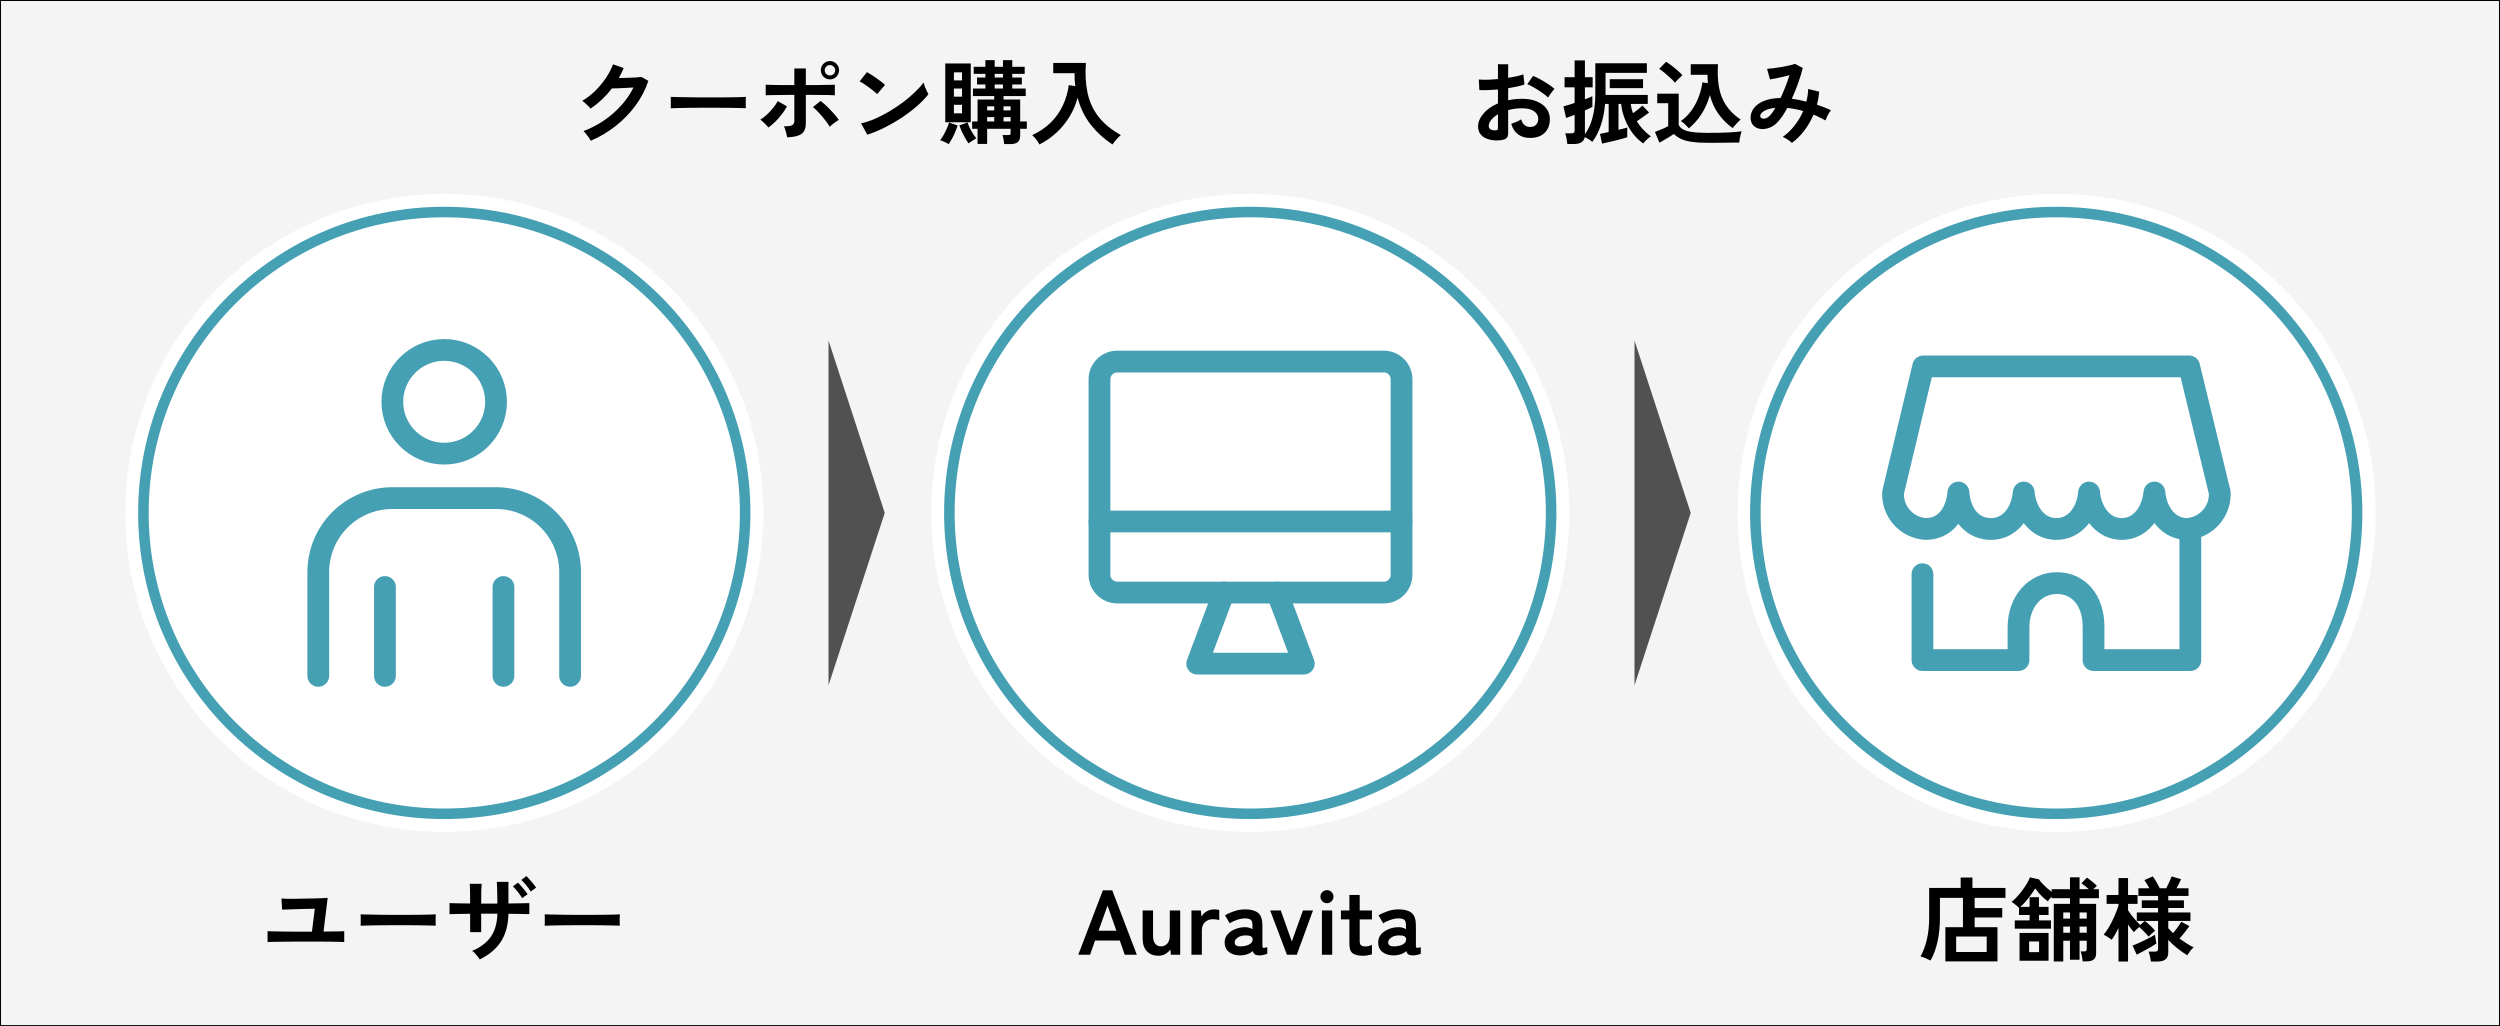 <svg width="2468" height="1013" viewBox="0 0 2468 1013" fill="none" xmlns="http://www.w3.org/2000/svg">
<rect x="0" y="0" width="2468" height="1013" fill="#808080" stroke="none"/>
<rect x="0.5" y="0.5" width="2467" height="1012" fill="#F4F4F4"/>
<rect x="0.5" y="0.5" width="2467" height="1012" stroke="black"/>
<circle cx="438.595" cy="506.348" r="303.374" fill="white" stroke="white" stroke-width="23.092"/>
<circle cx="438.595" cy="506.348" r="297.03" fill="white" stroke="#46A0B3" stroke-width="10.404"/>
<g clip-path="url(#clip0_4323_2128)">
<path d="M438.5 447.848C466.77 447.848 489.688 424.93 489.688 396.66C489.688 368.39 466.77 345.473 438.5 345.473C410.23 345.473 387.312 368.39 387.312 396.66C387.312 424.93 410.23 447.848 438.5 447.848Z" stroke="#46A0B3" stroke-width="21.5" stroke-miterlimit="10"/>
<path d="M314.188 667.223V564.848C314.188 545.454 321.892 526.854 335.605 513.14C349.319 499.427 367.919 491.723 387.312 491.723H489.688C499.29 491.723 508.799 493.614 517.671 497.289C526.543 500.964 534.604 506.35 541.395 513.14C548.185 519.931 553.571 527.992 557.246 536.864C560.921 545.736 562.812 555.245 562.812 564.848V667.223" stroke="#46A0B3" stroke-width="21.5" stroke-miterlimit="10" stroke-linecap="round"/>
<path d="M380 579.473V667.223" stroke="#46A0B3" stroke-width="21.5" stroke-miterlimit="10" stroke-linecap="round"/>
<path d="M497 579.473V667.223" stroke="#46A0B3" stroke-width="21.5" stroke-miterlimit="10" stroke-linecap="round"/>
</g>
<path opacity="0.9" d="M873.423 506.348L817.923 676.522V336.174L873.423 506.348Z" fill="#404040"/>
<circle cx="1234.25" cy="506.348" r="303.374" fill="white" stroke="white" stroke-width="23.092"/>
<circle cx="1234.25" cy="506.348" r="297.03" fill="white" stroke="#46A0B3" stroke-width="10.404"/>
<path d="M1208.19 584.958L1181.88 655.124H1287.12L1260.81 584.958" stroke="#46A0B3" stroke-width="21.5" stroke-linecap="round" stroke-linejoin="round"/>
<path d="M1366.06 356.916H1102.94C1093.25 356.916 1085.4 364.769 1085.4 374.457V567.416C1085.4 577.104 1093.25 584.957 1102.94 584.957H1366.06C1375.75 584.957 1383.6 577.104 1383.6 567.416V374.457C1383.6 364.769 1375.75 356.916 1366.06 356.916Z" stroke="#46A0B3" stroke-width="21.5" stroke-linecap="round" stroke-linejoin="round"/>
<path d="M1085.4 514.791H1383.6" stroke="#46A0B3" stroke-width="21.5" stroke-linecap="round" stroke-linejoin="round"/>
<path opacity="0.9" d="M1669.08 506.348L1613.58 676.522V336.174L1669.08 506.348Z" fill="#404040"/>
<circle cx="2030.37" cy="506.348" r="303.374" fill="white" stroke="white" stroke-width="23.092"/>
<circle cx="2029.91" cy="506.348" r="297.03" fill="white" stroke="#46A0B3" stroke-width="10.404"/>
<path d="M2030.08 522.215C2012.34 522.215 1999.76 506.843 1997.83 486.203C1996 506.95 1983.31 522.215 1965.58 522.215C1947.84 522.215 1935.15 508.67 1933.33 486.203C1931.18 508.67 1918.81 522.215 1901.08 522.215C1892.05 521.66 1883.6 517.57 1877.56 510.829C1871.52 504.088 1868.39 495.241 1868.83 486.203L1898.6 361.718H2161.12L2191.33 486.203C2191.77 495.241 2188.63 504.088 2182.59 510.829C2176.56 517.57 2168.11 521.66 2159.08 522.215C2141.34 522.215 2128.76 506.843 2126.83 486.203C2124.78 506.735 2112.31 522.215 2094.58 522.215C2076.84 522.215 2064.26 506.52 2062.33 486.203C2060.5 506.843 2047.81 522.215 2030.08 522.215Z" stroke="#46A0B3" stroke-width="21.5" stroke-linecap="round" stroke-linejoin="round"/>
<path d="M1897.85 566.828V651.645H1992.67V619.395C1992.67 593.703 2009.22 575.643 2030.61 575.643C2052.01 575.643 2066.73 592.628 2066.73 618.643V651.645H2162.3V522.645" stroke="#46A0B3" stroke-width="21.5" stroke-linecap="round" stroke-linejoin="round"/>
<path d="M1064.48 942.52L1088.74 878.922H1098L1122.26 942.52H1110.36L1105.45 928.528H1081.02L1076.11 942.52H1064.48ZM1084.47 918.807H1102.09L1093.37 894.004L1084.47 918.807ZM1143.45 943.519C1138.91 943.519 1135.19 942.066 1132.28 939.158C1129.43 936.251 1128.01 931.951 1128.01 926.257V898.819H1138.28V923.986C1138.28 927.317 1138.97 929.861 1140.37 931.617C1141.82 933.374 1143.7 934.252 1146 934.252C1148.6 934.252 1150.72 933.344 1152.36 931.527C1153.99 929.71 1154.81 927.044 1154.81 923.531V898.819H1165.08V942.52H1155.9L1155.36 937.341C1154.21 938.977 1152.63 940.43 1150.63 941.702C1148.63 942.914 1146.24 943.519 1143.45 943.519ZM1176.2 942.52V898.819H1185.47L1186.11 904.997C1187.2 902.817 1188.89 901.06 1191.2 899.728C1193.56 898.395 1196.04 897.729 1198.65 897.729C1199.68 897.729 1200.61 897.789 1201.46 897.91C1202.31 898.032 1203.04 898.183 1203.64 898.365V908.268C1202.86 908.026 1201.92 907.844 1200.83 907.723C1199.8 907.541 1198.58 907.45 1197.19 907.45C1194.22 907.45 1191.68 908.419 1189.56 910.358C1187.5 912.296 1186.47 915.021 1186.47 918.534V942.52H1176.2ZM1225.25 943.156C1220.53 943.338 1216.62 942.308 1213.53 940.067C1210.5 937.826 1208.99 934.585 1208.99 930.346C1208.99 927.256 1209.93 924.622 1211.8 922.441C1213.68 920.261 1216.1 918.565 1219.07 917.353C1222.04 916.081 1225.1 915.415 1228.25 915.355C1229.82 915.233 1231.31 915.355 1232.7 915.718C1234.09 916.081 1235.34 916.596 1236.43 917.262V913.447C1236.43 910.6 1235.82 908.752 1234.61 907.904C1233.4 907.056 1231.61 906.632 1229.25 906.632C1226.7 906.632 1224.01 907.117 1221.16 908.086C1218.38 908.995 1215.98 910.146 1213.98 911.539L1209.35 903.634C1211.83 902.059 1214.83 900.697 1218.35 899.546C1221.86 898.334 1225.49 897.729 1229.25 897.729C1234.88 897.729 1239.12 898.88 1241.97 901.181C1244.81 903.422 1246.24 907.511 1246.24 913.447V933.525C1246.24 934.797 1246.51 935.524 1247.06 935.706C1247.66 935.888 1248.99 935.676 1251.05 935.07V941.521C1250.15 941.945 1248.99 942.308 1247.6 942.611C1246.27 942.974 1244.81 943.156 1243.24 943.156C1241.36 943.156 1239.91 942.853 1238.88 942.247C1237.91 941.581 1237.21 940.491 1236.79 938.977C1235.28 940.249 1233.52 941.248 1231.52 941.975C1229.52 942.641 1227.43 943.035 1225.25 943.156ZM1225.07 934.252C1228.46 934.131 1231.25 933.465 1233.43 932.253C1235.67 931.042 1236.73 929.316 1236.61 927.075C1236.55 925.621 1235.79 924.622 1234.34 924.077C1232.94 923.531 1231.19 923.319 1229.07 923.441C1226.1 923.501 1223.65 924.258 1221.71 925.712C1219.77 927.105 1218.83 928.68 1218.89 930.436C1219.01 933.162 1221.07 934.434 1225.07 934.252ZM1270.46 942.52L1253.93 898.819H1264.38L1275.28 929.437L1286.27 898.819H1296.18L1280.19 942.52H1270.46ZM1304.98 942.52V898.819H1315.15V942.52H1304.98ZM1309.98 891.641C1308.22 891.641 1306.7 891.005 1305.43 889.734C1304.16 888.462 1303.52 886.947 1303.52 885.191C1303.52 883.434 1304.16 881.92 1305.43 880.648C1306.7 879.376 1308.22 878.74 1309.98 878.74C1311.73 878.74 1313.25 879.376 1314.52 880.648C1315.79 881.92 1316.43 883.434 1316.43 885.191C1316.43 886.947 1315.79 888.462 1314.52 889.734C1313.25 891.005 1311.73 891.641 1309.98 891.641ZM1345.38 943.519C1341.08 943.519 1337.78 942.732 1335.48 941.157C1333.23 939.582 1332.11 936.433 1332.11 931.708V907.632H1323.76V898.819H1332.11V883.465H1342.29V898.819H1354.37V907.632H1342.29V929.074C1342.29 931.133 1342.77 932.526 1343.74 933.253C1344.77 933.98 1346.23 934.343 1348.1 934.343C1349.26 934.343 1350.41 934.161 1351.56 933.798C1352.77 933.435 1353.71 933.071 1354.37 932.708V942.066C1353.28 942.49 1351.92 942.823 1350.29 943.065C1348.65 943.368 1347.01 943.519 1345.38 943.519ZM1376.79 943.156C1372.07 943.338 1368.16 942.308 1365.07 940.067C1362.04 937.826 1360.53 934.585 1360.53 930.346C1360.53 927.256 1361.47 924.622 1363.35 922.441C1365.22 920.261 1367.65 918.565 1370.62 917.353C1373.58 916.081 1376.64 915.415 1379.79 915.355C1381.37 915.233 1382.85 915.355 1384.24 915.718C1385.64 916.081 1386.88 916.596 1387.97 917.262V913.447C1387.97 910.6 1387.36 908.752 1386.15 907.904C1384.94 907.056 1383.15 906.632 1380.79 906.632C1378.25 906.632 1375.55 907.117 1372.71 908.086C1369.92 908.995 1367.53 910.146 1365.53 911.539L1360.89 903.634C1363.38 902.059 1366.38 900.697 1369.89 899.546C1373.4 898.334 1377.04 897.729 1380.79 897.729C1386.42 897.729 1390.66 898.88 1393.51 901.181C1396.36 903.422 1397.78 907.511 1397.78 913.447V933.525C1397.78 934.797 1398.05 935.524 1398.6 935.706C1399.2 935.888 1400.54 935.676 1402.6 935.07V941.521C1401.69 941.945 1400.54 942.308 1399.14 942.611C1397.81 942.974 1396.36 943.156 1394.78 943.156C1392.91 943.156 1391.45 942.853 1390.42 942.247C1389.45 941.581 1388.76 940.491 1388.33 938.977C1386.82 940.249 1385.06 941.248 1383.06 941.975C1381.06 942.641 1378.97 943.035 1376.79 943.156ZM1376.61 934.252C1380 934.131 1382.79 933.465 1384.97 932.253C1387.21 931.042 1388.27 929.316 1388.15 927.075C1388.09 925.621 1387.33 924.622 1385.88 924.077C1384.49 923.531 1382.73 923.319 1380.61 923.441C1377.64 923.501 1375.19 924.258 1373.25 925.712C1371.31 927.105 1370.37 928.68 1370.43 930.436C1370.55 933.162 1372.61 934.434 1376.61 934.252Z" fill="black"/>
<path d="M264.15 929.982V919.261C265.361 919.322 267.33 919.382 270.056 919.443C272.781 919.504 275.931 919.564 279.505 919.625C283.139 919.685 286.955 919.716 290.952 919.716C294.95 919.716 298.826 919.716 302.582 919.716H307.942L310.758 897.093C308.215 897.153 305.307 897.214 302.036 897.274C298.826 897.335 295.586 897.426 292.315 897.547C289.105 897.608 286.258 897.698 283.775 897.82C281.291 897.88 279.535 897.941 278.505 898.001L277.869 887.008C278.899 887.129 280.595 887.22 282.957 887.28C285.38 887.28 288.166 887.28 291.316 887.28C294.465 887.22 297.736 887.159 301.128 887.099C304.52 887.038 307.76 886.978 310.849 886.917C313.999 886.856 316.694 886.766 318.935 886.644C321.176 886.523 322.691 886.432 323.478 886.372L319.39 919.625C322.539 919.564 325.507 919.534 328.293 919.534C331.14 919.473 333.563 919.443 335.562 919.443C337.621 919.382 339.045 919.322 339.832 919.261V929.982C338.802 929.861 337.015 929.8 334.472 929.8C331.988 929.74 328.99 929.679 325.477 929.619C322.024 929.558 318.299 929.528 314.302 929.528C310.365 929.528 306.458 929.528 302.582 929.528C300.098 929.528 297.312 929.528 294.223 929.528C291.194 929.528 288.075 929.558 284.865 929.619C281.715 929.619 278.717 929.649 275.87 929.71C273.024 929.71 270.57 929.74 268.511 929.8C266.452 929.861 264.998 929.922 264.15 929.982ZM356.004 913.901C356.065 913.053 356.095 911.902 356.095 910.448C356.095 908.995 356.095 907.541 356.095 906.087C356.095 904.634 356.065 903.483 356.004 902.635C357.155 902.695 359.184 902.756 362.091 902.817C365.059 902.877 368.572 902.938 372.63 902.998C376.749 903.059 381.14 903.119 385.804 903.18C390.468 903.18 395.132 903.18 399.796 903.18C404.46 903.18 408.851 903.15 412.97 903.089C417.149 903.029 420.753 902.968 423.782 902.907C426.81 902.847 428.96 902.756 430.232 902.635C430.172 903.422 430.111 904.543 430.051 905.996C430.051 907.45 430.051 908.934 430.051 910.448C430.111 911.902 430.141 913.023 430.141 913.81C428.627 913.749 426.386 913.689 423.418 913.628C420.511 913.568 417.089 913.507 413.152 913.447C409.275 913.386 405.126 913.356 400.705 913.356C396.343 913.356 391.922 913.356 387.44 913.356C382.958 913.356 378.687 913.386 374.629 913.447C370.571 913.507 366.907 913.568 363.636 913.628C360.426 913.689 357.882 913.78 356.004 913.901ZM473.57 947.154C472.782 945.882 471.692 944.398 470.299 942.702C468.906 941.006 467.513 939.673 466.12 938.704C474.418 935.191 480.566 930.527 484.563 924.713C488.621 918.837 490.772 911.266 491.014 901.999H475.024V920.17H464.121V902.09C459.518 902.15 455.338 902.211 451.583 902.271C447.888 902.271 445.284 902.332 443.77 902.453V891.551C444.496 891.551 445.829 891.581 447.767 891.641C449.766 891.702 452.189 891.763 455.036 891.823C457.882 891.823 460.911 891.853 464.121 891.914C464.121 886.766 464.091 882.586 464.03 879.376C463.97 876.166 463.848 873.864 463.667 872.471H475.478C475.357 873.804 475.236 876.136 475.114 879.467C475.054 882.798 475.024 886.978 475.024 892.005H491.014C491.014 889.885 490.984 887.462 490.923 884.737C490.863 881.95 490.802 879.285 490.741 876.741C490.681 874.137 490.59 872.077 490.469 870.563H501.916V891.914C506.459 891.853 510.608 891.793 514.364 891.732C518.119 891.672 520.845 891.611 522.54 891.551V902.453C520.966 902.332 518.27 902.271 514.454 902.271C510.699 902.211 506.52 902.15 501.916 902.09C501.674 913.235 499.191 922.411 494.466 929.619C489.742 936.826 482.776 942.671 473.57 947.154ZM515.454 886.644C514.364 884.706 512.91 882.617 511.093 880.375C509.336 878.134 507.731 876.348 506.278 875.015L511.365 871.29C512.213 872.077 513.243 873.198 514.454 874.652C515.726 876.045 516.938 877.498 518.089 879.013C519.3 880.527 520.209 881.799 520.814 882.829L515.454 886.644ZM523.903 880.103C522.813 878.165 521.359 876.105 519.542 873.925C517.725 871.744 516.09 869.988 514.636 868.655L519.724 864.839C520.572 865.627 521.602 866.747 522.813 868.201C524.085 869.594 525.327 871.048 526.538 872.562C527.749 874.016 528.658 875.257 529.264 876.287L523.903 880.103ZM537.713 913.901C537.774 913.053 537.804 911.902 537.804 910.448C537.804 908.995 537.804 907.541 537.804 906.087C537.804 904.634 537.774 903.483 537.713 902.635C538.864 902.695 540.893 902.756 543.8 902.817C546.768 902.877 550.281 902.938 554.34 902.998C558.458 903.059 562.85 903.119 567.514 903.18C572.177 903.18 576.841 903.18 581.505 903.18C586.169 903.18 590.56 903.15 594.679 903.089C598.858 903.029 602.462 902.968 605.491 902.907C608.519 902.847 610.669 902.756 611.941 902.635C611.881 903.422 611.82 904.543 611.76 905.996C611.76 907.45 611.76 908.934 611.76 910.448C611.82 911.902 611.851 913.023 611.851 913.81C610.336 913.749 608.095 913.689 605.127 913.628C602.22 913.568 598.798 913.507 594.861 913.447C590.984 913.386 586.835 913.356 582.414 913.356C578.053 913.356 573.631 913.356 569.149 913.356C564.667 913.356 560.397 913.386 556.338 913.447C552.28 913.507 548.616 913.568 545.345 913.628C542.135 913.689 539.591 913.78 537.713 913.901Z" fill="black"/>
<path d="M1920.48 949.062V915.355H1937.83V886.372H1915.11V905.27C1915.11 914.295 1914.33 922.35 1912.75 929.437C1911.24 936.524 1908.91 942.793 1905.76 948.244C1904.55 947.578 1902.97 946.82 1901.03 945.972C1899.09 945.185 1897.4 944.61 1895.94 944.246C1898.79 938.977 1900.91 933.223 1902.3 926.984C1903.76 920.745 1904.48 913.477 1904.48 905.179V876.56H1935.56V866.293H1947.19V876.56H1979.8V886.372H1949.37V896.457H1976.62V905.724H1949.37V915.355H1971.9V949.062H1920.48ZM1931.11 939.794H1961.27V924.531H1931.11V939.794ZM2027.5 949.152V892.277H2043.49V886.735H2025.41V885.191C2024.62 885.978 2023.87 886.796 2023.14 887.644C2022.47 888.492 2021.96 889.219 2021.6 889.824C2020.38 888.916 2018.99 887.765 2017.42 886.372C2015.9 884.979 2014.42 883.465 2012.97 881.829C2011.51 880.133 2010.24 878.528 2009.15 877.014C2007.88 879.134 2006.39 881.345 2004.7 883.646C2003.06 885.887 2001.37 888.038 1999.61 890.097C1997.85 892.096 1996.16 893.822 1994.52 895.276H2003.61V885.736H2012.87V895.276H2022.32V903.271H2012.87V908.631H2024.69V916.808H1988.98V908.631H2003.61V903.271H1993.16V896.275C1992.73 895.73 1992.04 895.064 1991.07 894.276C1990.16 893.489 1989.22 892.732 1988.25 892.005C1987.28 891.217 1986.44 890.672 1985.71 890.369C1987.4 889.158 1989.16 887.553 1990.98 885.554C1992.86 883.555 1994.64 881.405 1996.34 879.104C1998.1 876.741 1999.64 874.44 2000.97 872.199C2002.3 869.897 2003.3 867.868 2003.97 866.111L2012.87 868.11C2013.72 869.382 2014.84 870.775 2016.24 872.289C2017.63 873.743 2019.11 875.197 2020.69 876.65C2022.32 878.044 2023.9 879.285 2025.41 880.375V877.832H2043.49V866.111H2052.94V877.832H2062.12C2060.97 876.741 2059.69 875.651 2058.3 874.561C2056.97 873.471 2055.79 872.623 2054.76 872.017L2060.21 866.384C2061.12 866.929 2062.21 867.716 2063.48 868.746C2064.75 869.776 2065.99 870.805 2067.21 871.835C2068.42 872.865 2069.36 873.773 2070.02 874.561C2069.6 874.924 2069.05 875.409 2068.39 876.014C2067.78 876.56 2067.17 877.165 2066.57 877.832H2072.02V886.735H2052.94V892.277H2069.29V940.975C2069.29 943.822 2068.51 945.882 2066.93 947.154C2065.42 948.426 2063.03 949.062 2059.76 949.062H2056.03C2055.97 948.214 2055.82 947.154 2055.58 945.882C2055.39 944.61 2055.15 943.368 2054.85 942.157C2054.61 940.885 2054.33 939.916 2054.03 939.249H2057.21C2058.3 939.249 2059.03 939.098 2059.39 938.795C2059.82 938.432 2060.03 937.735 2060.03 936.705V928.71H2052.94V947.426H2043.49V928.71H2036.86V949.152H2027.5ZM1993.7 948.426V920.987H2022.32V948.426H1993.7ZM2003.15 939.976H2012.97V929.437H2003.15V939.976ZM2052.94 920.806H2060.03V914.719H2052.94V920.806ZM2052.94 906.814H2060.03V900.818H2052.94V906.814ZM2036.86 920.806H2043.49V914.719H2036.86V920.806ZM2036.86 906.814H2043.49V900.818H2036.86V906.814ZM2091.37 949.243V916.172C2090.28 918.413 2089.16 920.533 2088.01 922.532C2086.92 924.47 2085.8 926.196 2084.65 927.711C2083.68 926.923 2082.38 926.015 2080.74 924.985C2079.17 923.955 2077.84 923.168 2076.74 922.623C2078.2 920.987 2079.65 918.989 2081.11 916.626C2082.56 914.264 2083.95 911.72 2085.29 908.995C2086.62 906.269 2087.8 903.604 2088.83 900.999C2089.92 898.334 2090.77 895.942 2091.37 893.822V892.277H2079.65V883.555H2091.37V866.838H2100.82V883.555H2110.18V892.277H2100.82V898.728C2101.67 900 2102.76 901.545 2104.09 903.362C2105.49 905.118 2106.94 906.875 2108.45 908.631C2109.97 910.388 2111.39 911.902 2112.72 913.174L2117.18 909.176H2109.45V900.818H2130.44V896.366H2114.36V888.825H2130.44V884.464H2111V876.923H2121.9C2120.2 873.773 2118.54 871.078 2116.9 868.837L2125.26 865.203C2126.35 866.656 2127.56 868.534 2128.9 870.836C2130.23 873.137 2131.32 875.166 2132.17 876.923H2138.53C2139.56 874.985 2140.56 872.925 2141.52 870.745C2142.55 868.504 2143.31 866.656 2143.8 865.203L2153.15 867.928C2152.61 869.261 2151.91 870.745 2151.06 872.38C2150.28 873.955 2149.46 875.469 2148.61 876.923H2160.51V884.464H2140.52V888.825H2155.97V896.366H2140.52V900.818H2162.42V909.176H2140.52V916.354C2141.25 917.141 2142.01 917.929 2142.8 918.716C2143.58 919.504 2144.4 920.321 2145.25 921.169C2146.76 919.413 2148.25 917.535 2149.7 915.536C2151.15 913.477 2152.37 911.629 2153.34 909.994L2161.42 914.264C2160.09 916.081 2158.51 918.141 2156.7 920.442C2154.94 922.744 2153.24 924.773 2151.61 926.53C2153.91 928.226 2156.24 929.831 2158.6 931.345C2160.97 932.859 2163.3 934.161 2165.6 935.252C2164.51 936.1 2163.36 937.311 2162.15 938.886C2160.94 940.461 2160 941.854 2159.33 943.065C2155.88 940.945 2152.43 938.522 2148.97 935.797C2145.58 933.071 2142.77 930.436 2140.52 927.892V940.158C2140.52 943.307 2139.62 945.609 2137.8 947.063C2136.04 948.516 2133.32 949.243 2129.62 949.243H2123.35C2123.23 947.85 2122.93 946.154 2122.44 944.155C2122.02 942.157 2121.57 940.582 2121.08 939.431H2127.08C2128.29 939.431 2129.14 939.249 2129.62 938.886C2130.17 938.462 2130.44 937.674 2130.44 936.524V909.176H2117.36C2118.93 910.327 2120.72 911.841 2122.72 913.719C2124.78 915.597 2126.38 917.323 2127.53 918.898C2126.62 919.504 2125.53 920.382 2124.26 921.533C2123.05 922.623 2122.02 923.683 2121.17 924.713C2119.96 923.138 2118.48 921.502 2116.72 919.806C2115.03 918.05 2113.39 916.505 2111.81 915.173C2110.85 915.96 2109.85 916.838 2108.82 917.808C2107.85 918.777 2107.09 919.594 2106.55 920.261C2105.76 919.352 2104.85 918.232 2103.82 916.899C2102.85 915.566 2101.85 914.173 2100.82 912.72V949.243H2091.37ZM2109.36 942.429L2105.27 933.435C2106.73 932.889 2108.45 932.193 2110.45 931.345C2112.45 930.436 2114.54 929.467 2116.72 928.438C2118.9 927.347 2120.93 926.318 2122.81 925.349C2124.75 924.379 2126.29 923.531 2127.44 922.805C2127.5 923.35 2127.62 924.258 2127.81 925.53C2127.99 926.742 2128.17 927.953 2128.35 929.164C2128.53 930.315 2128.65 931.103 2128.71 931.527C2127.32 932.496 2125.44 933.677 2123.08 935.07C2120.72 936.402 2118.3 937.735 2115.81 939.068C2113.33 940.4 2111.18 941.521 2109.36 942.429Z" fill="black"/>
<path d="M583.197 138.972C582.773 138.064 582.137 137.004 581.289 135.793C580.441 134.581 579.532 133.4 578.563 132.249C577.655 131.038 576.807 130.099 576.019 129.433C583.348 126.647 590.162 123.103 596.462 118.803C602.821 114.442 608.454 109.505 613.361 103.993C618.327 98.482 622.325 92.606 625.353 86.368C622.809 86.489 620.084 86.64 617.176 86.822C614.33 86.943 611.725 87.064 609.363 87.185C607.001 87.246 605.244 87.276 604.093 87.276C601.125 91.153 597.855 94.787 594.281 98.179C590.768 101.51 587.043 104.508 583.106 107.173C582.561 106.507 581.773 105.689 580.744 104.72C579.775 103.751 578.745 102.782 577.655 101.813C576.625 100.844 575.656 100.087 574.747 99.542C579.23 96.937 583.469 93.697 587.467 89.82C591.465 85.883 595.008 81.643 598.097 77.1C601.186 72.497 603.548 67.954 605.184 63.472L615.723 67.197C614.996 68.893 614.239 70.559 613.451 72.194C612.664 73.83 611.816 75.435 610.907 77.01C613.512 76.949 616.328 76.888 619.357 76.828C622.446 76.707 625.263 76.586 627.806 76.465C630.35 76.283 632.167 76.101 633.258 75.919L640.072 79.826C637.225 88.427 633.015 96.513 627.443 104.084C621.931 111.656 615.39 118.409 607.818 124.345C600.308 130.281 592.101 135.157 583.197 138.972ZM662.149 106.901C662.21 106.053 662.24 104.902 662.24 103.448C662.24 101.995 662.24 100.541 662.24 99.087C662.24 97.634 662.21 96.483 662.149 95.635C663.3 95.695 665.329 95.756 668.237 95.817C671.205 95.877 674.718 95.938 678.776 95.998C682.895 96.059 687.286 96.119 691.95 96.18C696.614 96.18 701.278 96.18 705.941 96.18C710.605 96.18 714.997 96.15 719.115 96.089C723.295 96.029 726.898 95.968 729.927 95.907C732.955 95.847 735.106 95.756 736.378 95.635C736.317 96.422 736.257 97.543 736.196 98.996C736.196 100.45 736.196 101.934 736.196 103.448C736.257 104.902 736.287 106.023 736.287 106.81C734.773 106.749 732.531 106.689 729.564 106.628C726.656 106.568 723.234 106.507 719.297 106.447C715.421 106.386 711.272 106.356 706.85 106.356C702.489 106.356 698.067 106.356 693.585 106.356C689.103 106.356 684.833 106.386 680.775 106.447C676.716 106.507 673.052 106.568 669.781 106.628C666.571 106.689 664.027 106.78 662.149 106.901ZM777.08 135.611C776.959 134.702 776.717 133.582 776.354 132.249C776.051 130.856 775.687 129.493 775.263 128.161C774.839 126.768 774.355 125.617 773.81 124.708C777.807 124.708 780.533 124.345 781.987 123.618C783.44 122.831 784.167 121.438 784.167 119.439V93.636C781.381 93.636 778.474 93.666 775.445 93.727C772.477 93.727 769.63 93.757 766.905 93.818C764.24 93.818 761.938 93.848 760 93.909C758.062 93.969 756.699 94.03 755.911 94.09V83.642C757.123 83.703 759.182 83.763 762.089 83.824C765.057 83.884 768.48 83.945 772.356 84.005C776.233 84.005 780.17 84.005 784.167 84.005V67.561H795.524V84.005C798.552 84.005 801.581 84.005 804.609 84.005C807.698 83.945 810.576 83.884 813.241 83.824C815.906 83.763 818.207 83.733 820.146 83.733C822.084 83.672 823.416 83.642 824.143 83.642V94.09C823.053 93.969 821.054 93.878 818.147 93.818C815.239 93.757 811.817 93.727 807.88 93.727C803.943 93.666 799.824 93.636 795.524 93.636V121.619C795.524 124.648 794.979 127.161 793.889 129.16C792.859 131.159 791.012 132.673 788.346 133.703C785.681 134.733 781.926 135.369 777.08 135.611ZM758.546 125.889C758.001 125.102 757.244 124.224 756.275 123.255C755.306 122.225 754.306 121.256 753.277 120.347C752.247 119.378 751.338 118.651 750.551 118.167C752.853 116.774 755.094 115.047 757.274 112.988C759.455 110.929 761.454 108.748 763.271 106.447C765.148 104.145 766.663 101.934 767.813 99.814L776.899 104.993C775.566 107.537 773.87 110.141 771.811 112.806C769.812 115.411 767.662 117.864 765.36 120.166C763.059 122.407 760.787 124.315 758.546 125.889ZM819.146 125.253C818.056 123.255 816.542 121.044 814.603 118.621C812.665 116.138 810.636 113.745 808.516 111.444C806.396 109.081 804.397 107.173 802.52 105.72L810.061 99.632C812.12 101.147 814.301 103.024 816.602 105.265C818.904 107.507 821.084 109.808 823.144 112.17C825.203 114.472 826.869 116.562 828.141 118.439C827.232 118.863 826.172 119.499 824.961 120.347C823.81 121.135 822.689 121.983 821.599 122.891C820.57 123.739 819.752 124.527 819.146 125.253ZM819.328 78.373C816.845 78.373 814.725 77.494 812.968 75.738C811.212 73.921 810.333 71.77 810.333 69.287C810.333 66.804 811.212 64.684 812.968 62.927C814.725 61.171 816.845 60.292 819.328 60.292C821.811 60.292 823.931 61.171 825.688 62.927C827.444 64.684 828.322 66.804 828.322 69.287C828.322 71.77 827.444 73.921 825.688 75.738C823.931 77.494 821.811 78.373 819.328 78.373ZM819.328 74.466C820.721 74.466 821.932 73.981 822.962 73.012C823.992 71.982 824.507 70.741 824.507 69.287C824.507 67.894 823.992 66.713 822.962 65.744C821.932 64.714 820.721 64.199 819.328 64.199C817.935 64.199 816.723 64.714 815.694 65.744C814.664 66.713 814.149 67.894 814.149 69.287C814.149 70.741 814.664 71.982 815.694 73.012C816.723 73.981 817.935 74.466 819.328 74.466ZM856.215 132.976L850.037 121.801C854.337 120.892 858.85 119.408 863.574 117.349C868.359 115.229 873.144 112.776 877.929 109.99C882.714 107.143 887.257 104.115 891.557 100.904C895.858 97.634 899.734 94.333 903.187 91.001C906.7 87.67 909.546 84.49 911.727 81.462C911.969 82.491 912.363 83.763 912.908 85.277C913.514 86.792 914.15 88.276 914.816 89.729C915.482 91.122 916.058 92.213 916.542 93C913.574 96.816 909.849 100.692 905.367 104.629C900.946 108.506 896.039 112.261 890.649 115.895C885.258 119.469 879.625 122.74 873.75 125.708C867.875 128.676 862.03 131.098 856.215 132.976ZM865.936 92.909C865.149 92.061 864.028 91.062 862.575 89.911C861.182 88.76 859.607 87.549 857.85 86.277C856.154 85.005 854.489 83.854 852.853 82.824C851.218 81.734 849.794 80.916 848.583 80.371L855.851 71.195C857.063 71.861 858.486 72.709 860.122 73.739C861.757 74.769 863.423 75.889 865.119 77.1C866.875 78.312 868.51 79.523 870.025 80.735C871.539 81.885 872.75 82.915 873.659 83.824L865.936 92.909ZM991.316 142.243C991.194 140.971 990.982 139.427 990.68 137.61C990.437 135.793 990.074 134.369 989.589 133.34H995.041C996.191 133.34 996.918 133.218 997.221 132.976C997.524 132.673 997.675 131.977 997.675 130.886V127.161H974.507V142.062H965.059V127.161H959.698V119.893H965.059V98.27H981.503V94.817H960.516V87.367H972.781V83.37H964.513V76.555H972.781V72.921H961.243V65.925H972.781V59.384H981.958V65.925H990.134V59.384H999.311V65.925H1011.58V72.921H999.311V76.555H1008.76V83.37H999.311V87.367H1012.58V94.817H990.68V98.27H1007.12V119.893H1013.67V127.161H1007.12V133.794C1007.12 136.762 1006.34 138.912 1004.76 140.244C1003.25 141.577 1000.79 142.243 997.403 142.243H991.316ZM933.169 120.711V62.655H958.335V120.711H933.169ZM936.621 142.243C935.531 141.638 934.107 140.911 932.351 140.063C930.655 139.275 929.232 138.73 928.081 138.427C929.232 137.034 930.382 135.308 931.533 133.249C932.684 131.189 933.744 129.069 934.713 126.889C935.682 124.708 936.409 122.74 936.894 120.983L945.343 123.8C944.798 125.677 944.041 127.767 943.072 130.069C942.163 132.31 941.134 134.49 939.983 136.61C938.832 138.73 937.711 140.608 936.621 142.243ZM956.155 141.516C955.065 140.063 953.944 138.306 952.793 136.247C951.642 134.248 950.552 132.158 949.522 129.978C948.553 127.737 947.736 125.677 947.069 123.8L955.155 120.892C956.003 123.618 957.245 126.404 958.88 129.251C960.516 132.098 962.151 134.521 963.787 136.519C962.636 137.186 961.334 138.003 959.88 138.972C958.426 140.002 957.185 140.85 956.155 141.516ZM941.709 111.898H949.704V103.448H941.709V111.898ZM941.709 95.453H949.704V87.367H941.709V95.453ZM941.709 79.372H949.704V71.377H941.709V79.372ZM981.958 87.367H990.134V83.37H981.958V87.367ZM974.507 119.893H981.503V115.623H974.507V119.893ZM990.68 119.893H997.675V115.623H990.68V119.893ZM981.958 76.555H990.134V72.921H981.958V76.555ZM974.507 108.99H981.503V104.993H974.507V108.99ZM990.68 108.99H997.675V104.993H990.68V108.99ZM1026.11 142.607C1025.33 141.032 1024.27 139.396 1022.93 137.701C1021.66 136.005 1020.33 134.581 1018.94 133.43C1026.39 129.978 1032.59 125.738 1037.56 120.711C1042.59 115.683 1046.52 110.05 1049.37 103.812C1052.28 97.573 1054.19 90.971 1055.1 84.005L1061.55 85.096C1061.3 83.036 1061.09 80.947 1060.91 78.827C1060.79 76.707 1060.76 74.526 1060.82 72.285H1039.74V62.109H1071.99C1071.21 72.77 1071.72 82.491 1073.54 91.274C1075.36 100.056 1078.9 107.931 1084.17 114.896C1089.5 121.862 1096.95 128.009 1106.52 133.34C1105.19 134.369 1103.73 135.793 1102.16 137.61C1100.58 139.427 1099.28 141.092 1098.25 142.607C1090.2 137.398 1083.14 131.008 1077.08 123.436C1071.03 115.865 1066.6 106.871 1063.82 96.453C1062.06 103.055 1059.4 109.293 1055.82 115.169C1052.31 120.983 1048.04 126.223 1043.01 130.886C1037.98 135.55 1032.35 139.457 1026.11 142.607Z" fill="black"/>
<path d="M1482.04 138.337C1477.56 138.882 1473.59 138.67 1470.14 137.701C1466.69 136.792 1463.99 135.247 1462.06 133.067C1460.12 130.886 1459.15 128.161 1459.15 124.89C1459.15 120.59 1460.88 116.38 1464.33 112.261C1467.84 108.082 1472.66 104.69 1478.77 102.086V88.367C1475.44 88.609 1472.2 88.79 1469.05 88.912C1465.96 89.033 1463.09 89.033 1460.42 88.912L1459.88 78.463C1462.18 78.706 1464.99 78.796 1468.33 78.736C1471.66 78.615 1475.14 78.373 1478.77 78.009V63.382L1488.86 63.472V76.828C1491.89 76.343 1494.7 75.829 1497.31 75.283C1499.97 74.678 1502.15 74.042 1503.85 73.376L1504.94 83.37C1502.82 84.157 1500.37 84.853 1497.58 85.459C1494.79 86.065 1491.89 86.61 1488.86 87.094V98.996C1490.98 98.512 1493.19 98.148 1495.49 97.906C1497.79 97.664 1500.18 97.543 1502.67 97.543C1508.48 97.543 1513.42 98.451 1517.48 100.268C1521.6 102.025 1524.72 104.417 1526.84 107.446C1528.96 110.414 1530.02 113.775 1530.02 117.531C1530.02 123.346 1528.26 127.919 1524.75 131.25C1521.23 134.581 1516.48 136.217 1510.48 136.156C1505.82 136.156 1501.88 135.005 1498.67 132.704C1495.52 130.341 1493.25 126.859 1491.86 122.255C1493.25 121.831 1494.95 121.195 1496.94 120.347C1498.94 119.439 1500.52 118.591 1501.67 117.803C1503.18 122.831 1506.09 125.344 1510.39 125.344C1513.06 125.344 1515.09 124.587 1516.48 123.073C1517.87 121.498 1518.57 119.56 1518.57 117.258C1518.57 114.29 1517.24 111.837 1514.57 109.899C1511.91 107.9 1507.91 106.901 1502.58 106.901C1497.73 106.901 1493.16 107.507 1488.86 108.718V131.341C1488.86 133.582 1488.34 135.217 1487.31 136.247C1486.28 137.337 1484.53 138.034 1482.04 138.337ZM1528.29 96.271C1526.84 94.817 1524.87 93.242 1522.38 91.546C1519.9 89.79 1517.36 88.154 1514.75 86.64C1512.15 85.065 1509.82 83.884 1507.76 83.097L1513.48 74.92C1515.66 75.768 1518.05 76.919 1520.66 78.373C1523.26 79.826 1525.81 81.371 1528.29 83.006C1530.77 84.641 1532.86 86.216 1534.56 87.731C1533.95 88.397 1533.2 89.305 1532.29 90.456C1531.44 91.607 1530.62 92.728 1529.83 93.818C1529.11 94.908 1528.59 95.726 1528.29 96.271ZM1475.5 128.706C1476.65 128.766 1477.47 128.645 1477.96 128.343C1478.5 128.04 1478.77 127.495 1478.77 126.707V112.806C1475.99 114.502 1473.78 116.35 1472.14 118.349C1470.51 120.347 1469.69 122.346 1469.69 124.345C1469.69 125.738 1470.2 126.798 1471.23 127.525C1472.26 128.252 1473.69 128.645 1475.5 128.706ZM1547.28 142.152C1547.22 141.183 1547.07 140.032 1546.82 138.7C1546.64 137.367 1546.4 136.065 1546.1 134.793C1545.79 133.461 1545.46 132.401 1545.1 131.613H1551.09C1552.31 131.613 1553.15 131.432 1553.64 131.068C1554.18 130.644 1554.46 129.857 1554.46 128.706V113.352C1552.58 114.078 1550.88 114.714 1549.37 115.259C1547.91 115.805 1546.79 116.198 1546.01 116.441L1543.46 104.993C1544.86 104.69 1546.49 104.236 1548.37 103.63C1550.31 103.024 1552.34 102.358 1554.46 101.631V86.186H1544.55V76.192H1554.46V59.657H1564.63V76.192H1572.26V86.186H1564.63V97.997C1566.21 97.391 1567.63 96.846 1568.9 96.362C1570.17 95.817 1571.2 95.362 1571.99 94.999V105.538C1571.2 105.962 1570.17 106.477 1568.9 107.083C1567.63 107.688 1566.21 108.324 1564.63 108.99V132.522C1568.02 127.858 1570.57 122.225 1572.26 115.623C1574.02 108.96 1574.9 101.026 1574.9 91.819V62.473H1625.78V71.922H1584.98V93.727H1626.68V102.631H1609.79C1610.03 104.205 1610.33 105.75 1610.69 107.264C1611.12 108.778 1611.57 110.293 1612.06 111.807C1613.81 110.535 1615.57 109.202 1617.33 107.809C1619.08 106.416 1620.45 105.235 1621.42 104.266L1627.96 111.08C1627.23 111.625 1626.17 112.413 1624.78 113.442C1623.38 114.411 1621.9 115.471 1620.32 116.622C1618.75 117.713 1617.27 118.742 1615.87 119.711C1619.26 125.344 1623.87 130.311 1629.68 134.611C1629.02 135.035 1628.17 135.671 1627.14 136.519C1626.17 137.428 1625.2 138.337 1624.23 139.245C1623.32 140.214 1622.63 141.002 1622.14 141.607C1618.2 138.821 1614.69 135.399 1611.6 131.341C1608.57 127.222 1606.09 122.71 1604.15 117.803C1602.21 112.897 1600.94 107.84 1600.34 102.631H1597.79V128.161C1599.67 127.676 1601.37 127.252 1602.88 126.889C1604.46 126.465 1605.64 126.132 1606.42 125.889V135.52C1605.15 135.944 1603.4 136.459 1601.15 137.065C1598.97 137.67 1596.64 138.276 1594.16 138.882C1591.68 139.487 1589.28 140.032 1586.98 140.517C1584.74 141.062 1582.92 141.486 1581.53 141.789L1579.53 132.158C1580.38 131.977 1581.56 131.734 1583.07 131.432C1584.59 131.129 1586.25 130.765 1588.07 130.341V102.631H1584.53C1583.86 110.384 1582.44 117.47 1580.26 123.891C1578.08 130.25 1575.29 135.641 1571.9 140.063C1570.99 139.215 1569.84 138.367 1568.45 137.519C1567.05 136.671 1565.72 135.944 1564.45 135.338C1563.66 139.881 1560.12 142.152 1553.82 142.152H1547.28ZM1589.16 87.004V78.191H1622.05V87.004H1589.16ZM1667.21 126.707C1666.18 125.435 1664.93 124.133 1663.48 122.8C1662.09 121.407 1660.69 120.317 1659.3 119.53C1663.48 116.622 1667.02 113.079 1669.93 108.9C1672.9 104.72 1675.26 100.238 1677.02 95.453C1678.84 90.668 1680.02 85.944 1680.56 81.28L1686.01 82.097C1685.89 80.765 1685.8 79.433 1685.74 78.1C1685.68 76.707 1685.65 75.283 1685.65 73.83H1669.11V63.382H1696.01C1695.46 71.558 1695.76 79.008 1696.92 85.732C1698.07 92.394 1700.37 98.391 1703.82 103.721C1707.27 109.051 1712.12 113.836 1718.36 118.076C1716.96 119.227 1715.51 120.65 1714 122.346C1712.48 124.042 1711.3 125.405 1710.45 126.435C1705.12 122.558 1700.52 117.985 1696.64 112.716C1692.77 107.385 1689.89 101.116 1688.01 93.909C1686.13 100.571 1683.44 106.689 1679.93 112.261C1676.47 117.773 1672.23 122.588 1667.21 126.707ZM1685.83 140.971C1679.41 140.971 1674.08 140.638 1669.84 139.972C1665.6 139.366 1662.12 138.397 1659.39 137.065C1656.67 135.793 1654.33 134.187 1652.4 132.249C1651.31 133.037 1649.88 133.975 1648.13 135.066C1646.43 136.095 1644.67 137.125 1642.86 138.155C1641.1 139.245 1639.56 140.154 1638.22 140.88L1633.77 130.25C1634.98 129.766 1636.44 129.19 1638.13 128.524C1639.89 127.797 1641.58 127.071 1643.22 126.344C1644.86 125.556 1646.07 124.951 1646.85 124.527V101.904H1636.04V92.455H1657.21V123.164C1658.36 126.071 1661.12 128.131 1665.48 129.342C1669.9 130.553 1676.69 131.159 1685.83 131.159C1693.58 131.159 1700.25 131.038 1705.82 130.796C1711.39 130.493 1715.9 130.099 1719.36 129.614C1719.05 130.281 1718.72 131.341 1718.36 132.794C1717.99 134.187 1717.69 135.641 1717.45 137.155C1717.21 138.67 1717.05 139.881 1716.99 140.79C1715.3 140.79 1713.09 140.79 1710.36 140.79C1707.64 140.85 1704.73 140.88 1701.64 140.88C1698.61 140.941 1695.7 140.971 1692.92 140.971C1690.13 140.971 1687.77 140.971 1685.83 140.971ZM1653.58 81.643C1652.49 80.311 1651.03 78.796 1649.22 77.1C1647.4 75.405 1645.49 73.739 1643.49 72.103C1641.49 70.408 1639.65 69.045 1637.95 68.015L1644.76 61.019C1646.28 61.867 1648.07 63.109 1650.13 64.744C1652.25 66.319 1654.27 67.985 1656.21 69.741C1658.21 71.437 1659.76 72.921 1660.85 74.193C1660.3 74.678 1659.54 75.405 1658.57 76.374C1657.61 77.282 1656.64 78.221 1655.67 79.19C1654.76 80.159 1654.06 80.977 1653.58 81.643ZM1768.96 141.062C1767.99 140.032 1766.57 138.912 1764.69 137.701C1762.88 136.55 1761.27 135.702 1759.88 135.157C1764.18 132.189 1768.05 128.494 1771.51 124.072C1775.02 119.59 1777.9 114.775 1780.14 109.626C1777.53 108.839 1774.9 108.203 1772.23 107.719C1769.57 107.173 1766.96 106.78 1764.42 106.537C1762.85 109.505 1761.21 112.231 1759.51 114.714C1757.88 117.137 1756.21 119.196 1754.52 120.892C1751.97 123.497 1749.19 125.314 1746.16 126.344C1743.19 127.373 1740.31 127.676 1737.53 127.252C1734.8 126.768 1732.56 125.587 1730.8 123.709C1729.05 121.831 1728.17 119.318 1728.17 116.168C1728.17 112.655 1729.32 109.445 1731.62 106.537C1733.92 103.63 1737.25 101.298 1741.62 99.542C1746.04 97.785 1751.43 96.846 1757.79 96.725C1759.42 93.273 1761 89.608 1762.51 85.732C1764.03 81.855 1765.39 78.009 1766.6 74.193C1764.36 74.799 1762 75.405 1759.51 76.01C1757.09 76.555 1754.79 77.04 1752.61 77.464C1750.49 77.888 1748.73 78.191 1747.34 78.373L1744.43 67.924C1746.01 67.864 1748.04 67.682 1750.52 67.379C1753 67.076 1755.61 66.683 1758.33 66.198C1761.12 65.713 1763.72 65.199 1766.15 64.653C1768.63 64.108 1770.6 63.563 1772.05 63.018L1779.68 67.106C1778.65 71.346 1777.2 76.162 1775.32 81.552C1773.45 86.943 1771.29 92.243 1768.87 97.452C1771.17 97.755 1773.51 98.148 1775.87 98.633C1778.29 99.118 1780.74 99.693 1783.23 100.359C1783.77 98.239 1784.2 96.15 1784.5 94.09C1784.8 91.97 1784.98 89.881 1785.04 87.821L1795.86 90.456C1795.55 94.696 1794.83 98.996 1793.68 103.358C1796.1 104.145 1798.46 104.993 1800.76 105.901C1803.12 106.81 1805.37 107.779 1807.49 108.809C1806.88 109.536 1806.21 110.505 1805.49 111.716C1804.76 112.928 1804.09 114.199 1803.49 115.532C1802.94 116.804 1802.49 117.925 1802.12 118.894C1800.25 117.864 1798.31 116.865 1796.31 115.895C1794.37 114.866 1792.37 113.957 1790.31 113.17C1787.95 118.682 1784.95 123.891 1781.32 128.797C1777.69 133.642 1773.57 137.731 1768.96 141.062ZM1737.71 114.896C1737.83 115.683 1738.34 116.319 1739.25 116.804C1740.16 117.228 1741.28 117.289 1742.62 116.986C1744.01 116.683 1745.49 115.774 1747.07 114.26C1747.92 113.412 1748.82 112.322 1749.79 110.989C1750.76 109.657 1751.73 108.143 1752.7 106.447C1747.55 106.992 1743.71 108.112 1741.16 109.808C1738.62 111.444 1737.47 113.14 1737.71 114.896Z" fill="black"/>
<defs>
<clipPath id="clip0_4323_2128">
<rect width="351" height="351" fill="white" transform="translate(263 330.848)"/>
</clipPath>
</defs>
</svg>
